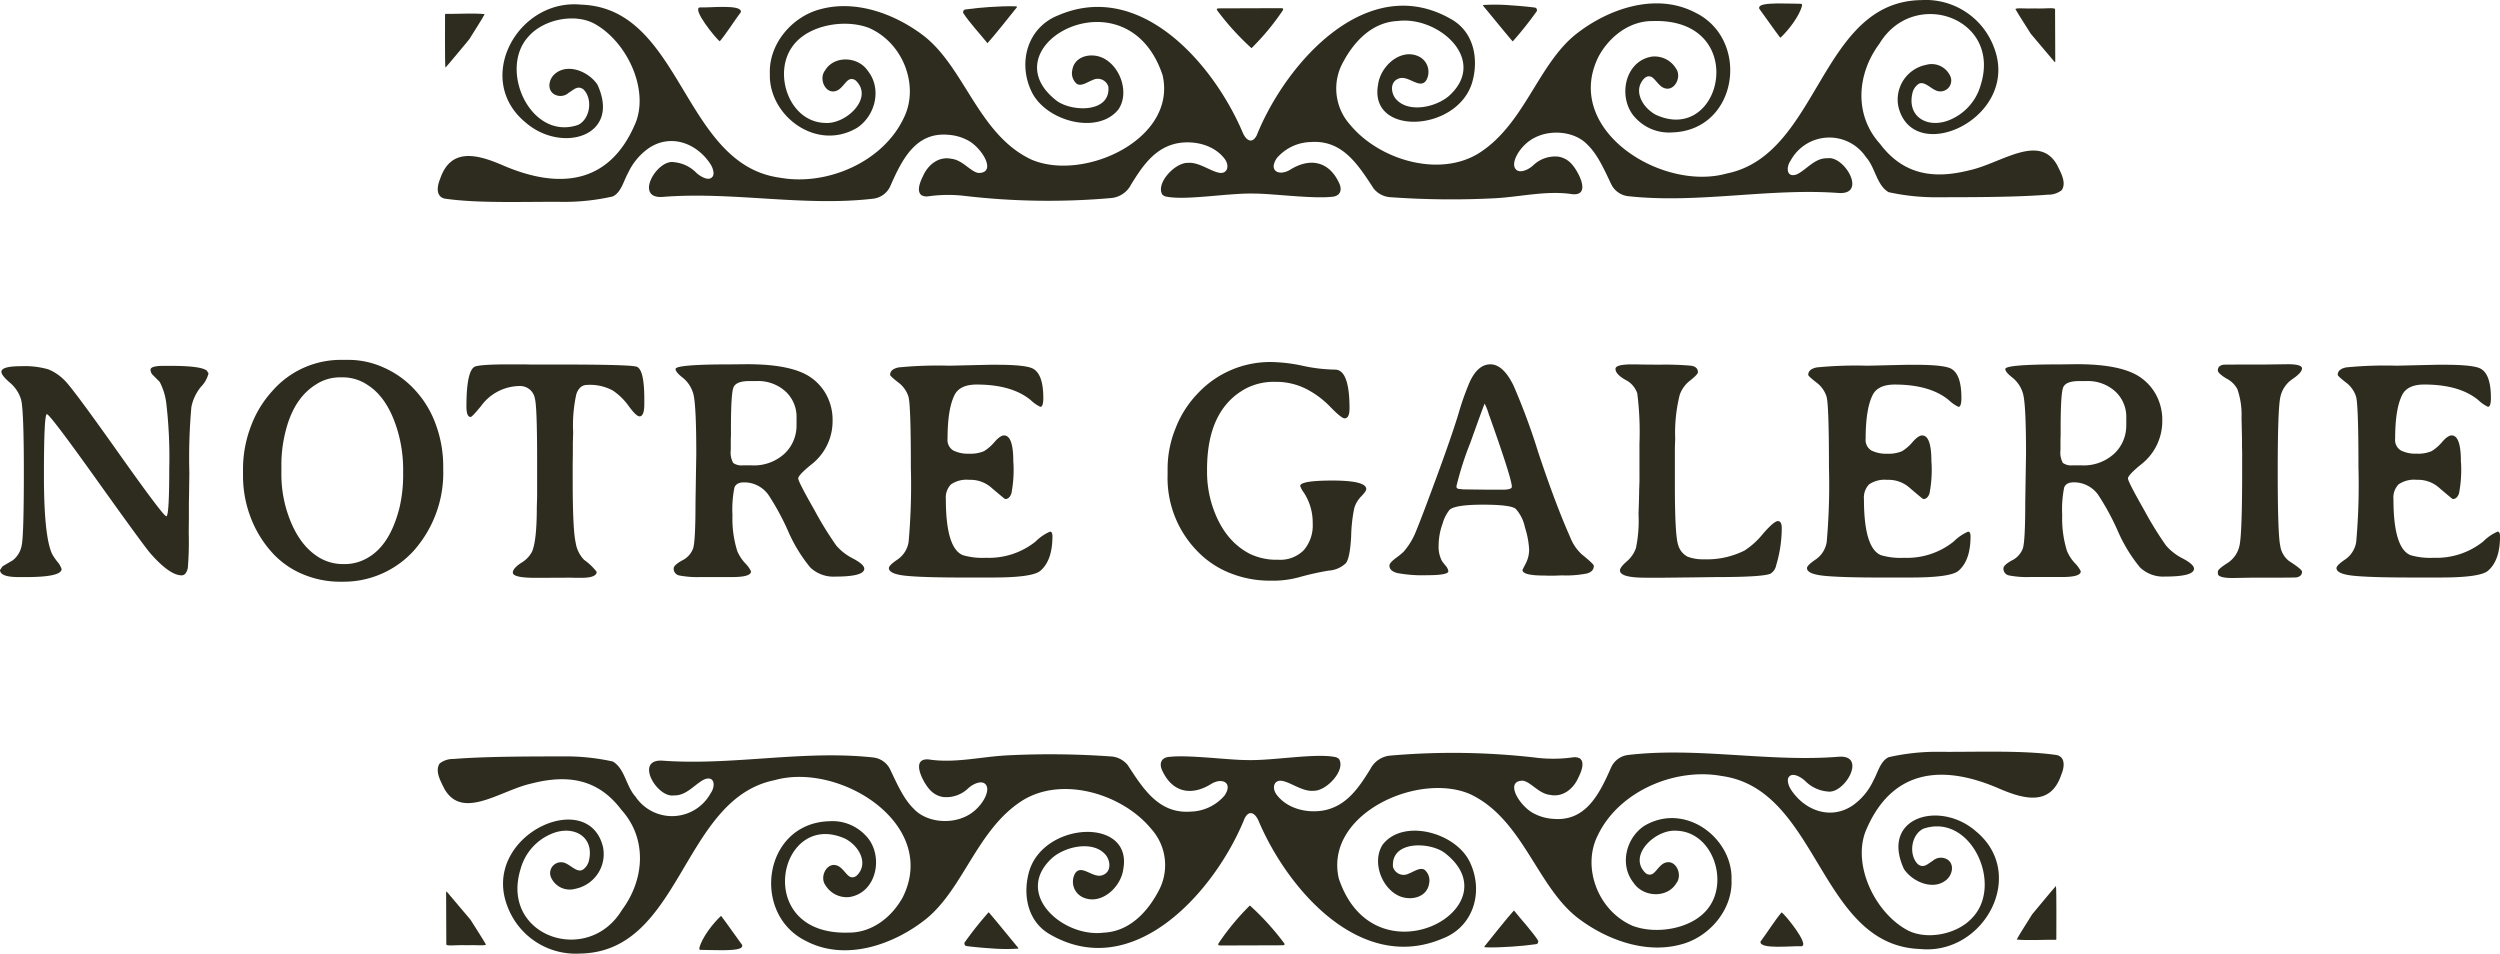 <svg xmlns="http://www.w3.org/2000/svg" xmlns:xlink="http://www.w3.org/1999/xlink" width="402.447" height="153.519" viewBox="0 0 402.447 153.519">
  <defs>
    <clipPath id="clip-path">
      <rect id="Rectangle_13" data-name="Rectangle 13" width="261.734" height="32.518" fill="#2e2c1e"/>
    </clipPath>
    <clipPath id="clip-path-2">
      <rect id="Rectangle_13-2" data-name="Rectangle 13" width="261.734" height="32.518" transform="translate(0 0)" fill="#2e2c1e"/>
    </clipPath>
  </defs>
  <g id="Groupe_120" data-name="Groupe 120" transform="translate(-758.665 -1127.253)">
    <path id="Tracé_169" data-name="Tracé 169" d="M298.9,44.6q-1.893,0-4.98-3.486-1-1.121-8.616-11.791T277.21,18.653q-.473,0-.473,9.861t1.32,12.65a9.925,9.925,0,0,0,.822,1.22,3.4,3.4,0,0,1,.7,1.2q0,1.295-5.752,1.295h-1.17q-2.988,0-2.988-1.146l.423-.6,1.619-.946a3.931,3.931,0,0,0,1.444-2.4q.349-1.581.349-11.791t-.461-11.741a5.682,5.682,0,0,0-1.805-2.689q-1.345-1.158-1.345-1.731,0-.9,3.125-.9a13.6,13.6,0,0,1,4.445.51,7.893,7.893,0,0,1,2.627,1.793q1.307,1.282,8.591,11.567t7.757,10.285q.473,0,.473-7.682a74.618,74.618,0,0,0-.461-10.372,9.994,9.994,0,0,0-1.083-3.586L294.318,12.4a1.262,1.262,0,0,1-.423-.9q0-.623,2.142-.623h1.121q4.781,0,5.777.747l.3.448a4.651,4.651,0,0,1-1.22,2.179,7.379,7.379,0,0,0-1.544,3.262,92.516,92.516,0,0,0-.324,10.621l-.05,3.636-.025,1.2v2.391l-.025,2.391a51.478,51.478,0,0,1-.149,5.678Q299.622,44.6,298.9,44.6ZM314.962,26.8v1.419a19.932,19.932,0,0,0,.872,5.977q1.668,5.379,5.18,7.521a7.442,7.442,0,0,0,3.885,1.071h.4a7.244,7.244,0,0,0,3.536-1q3.636-2.042,5.155-8.143a23.184,23.184,0,0,0,.573-5.429v-.473a22.147,22.147,0,0,0-.8-6.1q-1.544-5.5-4.856-7.645a7.157,7.157,0,0,0-3.835-1.27H324.3a7.014,7.014,0,0,0-3.611,1.046q-3.586,2.142-4.956,7.271A21.829,21.829,0,0,0,314.962,26.8Zm10.011,18.826H324.4a15.426,15.426,0,0,1-6.076-1.245,13.838,13.838,0,0,1-5.08-3.7,17.745,17.745,0,0,1-3.3-5.6,18.66,18.66,0,0,1-1.158-6.487v-1.2a19.222,19.222,0,0,1,1.208-6.624,17.293,17.293,0,0,1,3.449-5.777,14.652,14.652,0,0,1,11.331-5.08h1.146a13.735,13.735,0,0,1,5.615,1.282,14.988,14.988,0,0,1,5.08,3.735,16.228,16.228,0,0,1,3.3,5.653,19.473,19.473,0,0,1,1.1,6.338v.6a18.88,18.88,0,0,1-4.756,13.124,15.249,15.249,0,0,1-11.281,4.98Zm39.2-31.676q-1.22,0-1.731,1.482a23.251,23.251,0,0,0-.51,6.163l-.05,1.668v1.718l-.025,1.693v2.515q0,8.043.473,10.11a5.106,5.106,0,0,0,1.37,2.814,9.626,9.626,0,0,1,2.017,1.917q0,.971-2.515.971h-.8l-.822-.025-5.7.025q-3.661,0-3.661-.847,0-.672,1.357-1.569a4.473,4.473,0,0,0,1.756-1.843q.747-1.818.747-7.072l.05-1.718v-5.9q0-8.517-.349-9.861a2.418,2.418,0,0,0-2.49-2.067,7.772,7.772,0,0,0-6.2,3.237q-1.419,1.743-1.668,1.743-.672,0-.672-1.693,0-5.5,1.245-6.35.623-.423,5.7-.423h2.44l.822.025h4.906q11.555,0,12.352.374,1.17.548,1.17,5.18v.8q0,1.992-.772,1.992-.523,0-1.718-1.631a10,10,0,0,0-2.577-2.528A7.708,7.708,0,0,0,364.169,13.947Zm33.718,6.524v-1.2a5.551,5.551,0,0,0-1.805-4.308,6.563,6.563,0,0,0-4.594-1.644h-1.146q-2.216,0-2.615,1.046t-.4,6.549V22.04l-.025.647v1.718a3.472,3.472,0,0,0,.386,2.1,2.308,2.308,0,0,0,1.581.386h1.345a7.256,7.256,0,0,0,5.366-1.905A6.176,6.176,0,0,0,397.887,20.471Zm-19.474-9.089q0-.747,8.99-.747l2.54-.025q6.873,0,9.961,1.942a8.114,8.114,0,0,1,2.727,2.876,8.534,8.534,0,0,1,1.058,4.345,8.817,8.817,0,0,1-3.536,7.072Q398.161,28.49,398.161,29t2.615,5.1A55.784,55.784,0,0,0,404.3,39.82,8.725,8.725,0,0,0,407,41.9q1.793.959,1.793,1.631,0,1.27-4.657,1.27a5.4,5.4,0,0,1-4.034-1.469,24.754,24.754,0,0,1-3.623-5.977,40.231,40.231,0,0,0-3.125-5.728,4.772,4.772,0,0,0-3.935-1.992q-1.22,0-1.531.847a18.06,18.06,0,0,0-.311,4.458,17.42,17.42,0,0,0,.772,5.752,6.77,6.77,0,0,0,1.258,1.942,4.808,4.808,0,0,1,.959,1.32q0,.921-2.988.921h-5.155a15.216,15.216,0,0,1-3.374-.249,1.1,1.1,0,0,1-.934-1.146q0-.523,1.37-1.282a3.5,3.5,0,0,0,1.756-1.93q.386-1.17.386-7.421l.125-7.819q0-8.243-.523-9.8a5.072,5.072,0,0,0-1.668-2.453Q378.413,11.88,378.413,11.382Zm51.05,33.568h-4.408q-6.873,0-9.587-.286t-2.714-1.233q0-.448,1.407-1.395a4.189,4.189,0,0,0,1.768-2.826,104.082,104.082,0,0,0,.361-11.966q0-10.085-.386-11.405a4.55,4.55,0,0,0-1.668-2.316q-1.282-1-1.282-1.2,0-.921,1.37-1.2a64.971,64.971,0,0,1,8.143-.274l1.071-.025,2.167-.05,3.287-.075h1.1q4.682,0,5.852.623,1.668.9,1.668,4.707,0,1.444-.473,1.444a6.014,6.014,0,0,1-1.569-1.1q-3.038-2.49-8.691-2.49-2.714,0-3.561,1.693-1.121,2.241-1.121,7.022a1.974,1.974,0,0,0,.934,1.905,5.29,5.29,0,0,0,2.528.51,5.549,5.549,0,0,0,2.391-.4,6.987,6.987,0,0,0,1.718-1.494q.921-1.046,1.519-1.046,1.494,0,1.494,4.184a1.815,1.815,0,0,0,.025.3,20.207,20.207,0,0,1-.324,4.831q-.324.946-1.021.921-.075,0-2.341-1.942a5.133,5.133,0,0,0-3.449-1.146,4.438,4.438,0,0,0-2.926.735,3.046,3.046,0,0,0-.822,2.378q0,7.894,2.739,9.015a11.229,11.229,0,0,0,3.735.423,12.027,12.027,0,0,0,7.969-2.615,7.539,7.539,0,0,1,2.316-1.594q.4,0,.4.747,0,3.885-1.942,5.553Q435.888,44.95,429.463,44.95Zm49.506-14.742q0-.872,5.3-.872,5.329.025,5.329,1.37,0,.349-.809,1.183a4.524,4.524,0,0,0-1.121,1.893,25.034,25.034,0,0,0-.5,4.532q-.187,3.474-.847,4.321a4.4,4.4,0,0,1-2.777,1.2,45.752,45.752,0,0,0-4.47.984,15.911,15.911,0,0,1-4.047.635h-1.046a17.189,17.189,0,0,1-6.25-1.2,14.937,14.937,0,0,1-5.479-3.71,16.836,16.836,0,0,1-4.632-12.177v-1.1a17.291,17.291,0,0,1,1.27-6.313,16.715,16.715,0,0,1,3.561-5.615,15.936,15.936,0,0,1,11.953-5.08,25.648,25.648,0,0,1,4.993.61,26.228,26.228,0,0,0,5.167.61q2.341,0,2.341,6.226,0,1.619-.8,1.619-.5,0-2.3-1.855a14.639,14.639,0,0,0-3.984-2.938,10.785,10.785,0,0,0-4.868-1.083,9.751,9.751,0,0,0-4.682,1.046q-6.3,3.362-6.3,13.049v.249a17.724,17.724,0,0,0,.921,5.827q1.843,5.429,6.026,7.545a9.907,9.907,0,0,0,4.507.921,5.344,5.344,0,0,0,4.121-1.544,6.1,6.1,0,0,0,1.432-4.308,8.789,8.789,0,0,0-1.395-4.906A4.176,4.176,0,0,1,478.969,30.208Zm32.572.6q1.494,0,1.494-.473,0-1.295-3.735-11.754a9.973,9.973,0,0,0-.635-1.619q-.062,0-2.3,6.263a50.99,50.99,0,0,0-2.241,6.985v.149q0,.349.7.349l.349.05,4.184.05Zm14.692,12.252q0,.921-1.1,1.233a17.1,17.1,0,0,1-4.009.311l-1.444.05h-.722l-.7-.025q-3.511,0-3.511-.9,0-.025.535-1.058a4.826,4.826,0,0,0,.535-2.254,13.875,13.875,0,0,0-.672-3.536,6.347,6.347,0,0,0-1.482-2.988q-.809-.672-5.267-.672t-5.379.822a6.167,6.167,0,0,0-1.133,2.241,10.348,10.348,0,0,0-.635,3.461,4.951,4.951,0,0,0,.548,2.565q.05.075.535.685a1.8,1.8,0,0,1,.486.934q0,.647-3.424.647a22.316,22.316,0,0,1-4.744-.336q-1.32-.336-1.32-1.208,0-.448,1.033-1.22a11.546,11.546,0,0,0,1.233-1,11.148,11.148,0,0,0,1.992-3.262q.847-2.017,3.3-8.678T504.444,18.6a43.6,43.6,0,0,1,1.793-5.08q1.32-2.889,3.349-2.889t3.7,3.362a104.559,104.559,0,0,1,4.009,10.82q2.789,8.38,5.155,13.684a7.21,7.21,0,0,0,1.868,2.739Q526.233,42.784,526.233,43.058Zm8.317,1.917q-4.109,0-4.109-1.17,0-.5,1.083-1.444a4.969,4.969,0,0,0,1.494-2.167,22.021,22.021,0,0,0,.411-5.479l.05-1.519q.05-1.519.05-2.241l.05-1.469V23.435a50,50,0,0,0-.349-8.118,3.752,3.752,0,0,0-1.93-2.2q-1.581-.909-1.581-1.756,0-.722,2.714-.722h.722l.747.025,2.889.025a47.314,47.314,0,0,1,5.068.162q1.133.162,1.133,1.058,0,.324-1.258,1.332a4.9,4.9,0,0,0-1.681,2.328,25.315,25.315,0,0,0-.722,7.022l-.05,1.494v5.977q0,8.268.548,9.7a3.012,3.012,0,0,0,1.519,1.843,6.923,6.923,0,0,0,2.64.411,13.46,13.46,0,0,0,6.524-1.419,12.554,12.554,0,0,0,2.951-2.689q1.781-2.042,2.4-2.042t.623,1.121a20.958,20.958,0,0,1-.9,6,2.037,2.037,0,0,1-.872,1.32q-1.121.573-8.791.573l-3.81.05-4.582.05Zm42.708-.025h-4.408q-6.873,0-9.587-.286t-2.714-1.233q0-.448,1.407-1.395a4.189,4.189,0,0,0,1.768-2.826,104.082,104.082,0,0,0,.361-11.966q0-10.085-.386-11.405a4.55,4.55,0,0,0-1.668-2.316q-1.282-1-1.282-1.2,0-.921,1.37-1.2a64.971,64.971,0,0,1,8.143-.274l1.071-.025,2.167-.05,3.287-.075h1.1q4.682,0,5.852.623,1.668.9,1.668,4.707,0,1.444-.473,1.444a6.014,6.014,0,0,1-1.569-1.1q-3.038-2.49-8.691-2.49-2.714,0-3.561,1.693-1.121,2.241-1.121,7.022a1.974,1.974,0,0,0,.934,1.905,5.29,5.29,0,0,0,2.528.51,5.549,5.549,0,0,0,2.391-.4,6.987,6.987,0,0,0,1.718-1.494q.921-1.046,1.519-1.046,1.494,0,1.494,4.184a1.815,1.815,0,0,0,.025.3,20.207,20.207,0,0,1-.324,4.831q-.324.946-1.021.921-.075,0-2.341-1.942a5.133,5.133,0,0,0-3.449-1.146,4.438,4.438,0,0,0-2.926.735,3.046,3.046,0,0,0-.822,2.378q0,7.894,2.739,9.015a11.229,11.229,0,0,0,3.735.423,12.027,12.027,0,0,0,7.969-2.615,7.539,7.539,0,0,1,2.316-1.594q.4,0,.4.747,0,3.885-1.942,5.553Q583.683,44.95,577.258,44.95Zm34.689-24.479v-1.2a5.551,5.551,0,0,0-1.805-4.308,6.563,6.563,0,0,0-4.594-1.644H604.4q-2.216,0-2.615,1.046t-.4,6.549V22.04l-.025.647v1.718a3.472,3.472,0,0,0,.386,2.1,2.308,2.308,0,0,0,1.581.386h1.345a7.256,7.256,0,0,0,5.366-1.905A6.176,6.176,0,0,0,611.947,20.471Zm-19.474-9.089q0-.747,8.99-.747L604,10.61q6.873,0,9.961,1.942a8.114,8.114,0,0,1,2.727,2.876,8.534,8.534,0,0,1,1.058,4.345,8.817,8.817,0,0,1-3.536,7.072Q612.221,28.49,612.221,29t2.615,5.1a55.784,55.784,0,0,0,3.524,5.715,8.725,8.725,0,0,0,2.7,2.079q1.793.959,1.793,1.631,0,1.27-4.657,1.27a5.4,5.4,0,0,1-4.034-1.469,24.754,24.754,0,0,1-3.623-5.977,40.231,40.231,0,0,0-3.125-5.728,4.772,4.772,0,0,0-3.935-1.992q-1.22,0-1.531.847a18.06,18.06,0,0,0-.311,4.458,17.42,17.42,0,0,0,.772,5.752,6.77,6.77,0,0,0,1.258,1.942,4.808,4.808,0,0,1,.959,1.32q0,.921-2.988.921h-5.155a15.216,15.216,0,0,1-3.374-.249,1.1,1.1,0,0,1-.934-1.146q0-.523,1.37-1.282a3.5,3.5,0,0,0,1.756-1.93q.386-1.17.386-7.421l.125-7.819q0-8.243-.523-9.8a5.072,5.072,0,0,0-1.668-2.453Q592.474,11.88,592.474,11.382Zm34.216.224q0-.8.946-.921.174-.025,6.45-.025l3.835-.05q2.316,0,2.316.672t-1.519,1.706a4.637,4.637,0,0,0-1.955,2.851q-.436,1.818-.436,12.028t.411,11.99a3.748,3.748,0,0,0,1.407,2.428q2.092,1.345,2.092,1.718,0,.747-.872.921-.249.05-5.9.05h-1.644l-2.739.05q-2.391,0-2.391-.722v-.324q0-.374,1.519-1.345a4.4,4.4,0,0,0,1.955-2.789q.436-1.818.436-12.078V24.929l-.025-1.146V22.638l-.075-3.412a12.56,12.56,0,0,0-.672-4.607,4.051,4.051,0,0,0-1.743-1.693Q626.689,12.079,626.689,11.606ZM662.5,44.95h-4.408q-6.873,0-9.587-.286t-2.714-1.233q0-.448,1.407-1.395a4.189,4.189,0,0,0,1.768-2.826,104.082,104.082,0,0,0,.361-11.966q0-10.085-.386-11.405a4.55,4.55,0,0,0-1.668-2.316q-1.282-1-1.282-1.2,0-.921,1.37-1.2a64.971,64.971,0,0,1,8.143-.274l1.071-.025,2.167-.05,3.287-.075h1.1q4.682,0,5.852.623,1.668.9,1.668,4.707,0,1.444-.473,1.444a6.014,6.014,0,0,1-1.569-1.1q-3.038-2.49-8.691-2.49-2.714,0-3.561,1.693-1.121,2.241-1.121,7.022a1.974,1.974,0,0,0,.934,1.905,5.29,5.29,0,0,0,2.528.51,5.549,5.549,0,0,0,2.391-.4,6.987,6.987,0,0,0,1.718-1.494q.921-1.046,1.519-1.046,1.494,0,1.494,4.184a1.815,1.815,0,0,0,.025.3,20.207,20.207,0,0,1-.324,4.831q-.324.946-1.021.921-.075,0-2.341-1.942a5.133,5.133,0,0,0-3.449-1.146,4.438,4.438,0,0,0-2.926.735,3.046,3.046,0,0,0-.822,2.378q0,7.894,2.739,9.015a11.229,11.229,0,0,0,3.735.423,12.027,12.027,0,0,0,7.969-2.615,7.539,7.539,0,0,1,2.316-1.594q.4,0,.4.747,0,3.885-1.942,5.553Q668.924,44.95,662.5,44.95Z" transform="translate(489 1175.271)" fill="#2e2c1e"/>
    <g id="Groupe_20" data-name="Groupe 20" transform="translate(829.133 1127.253)">
      <g id="Groupe_19" data-name="Groupe 19" clip-path="url(#clip-path)">
        <path id="Tracé_82" data-name="Tracé 82" d="M1.261,10.865c.323-.327,3.5-4.169,3.8-4.526.658-1.075,2.147-3.356,2.49-4.063-1.559-.188-4.583-.015-6.284-.04-.055.01-.079.03-.091.073.009.443-.054,7.838.059,8.564Z" transform="translate(0 0)" fill="#2e2c1e"/>
        <path id="Tracé_83" data-name="Tracé 83" d="M88.5,6.942c.907-.961,4.092-4.974,4.753-5.8.026-.074-.05-.107-.226-.123-1.309-.053-2.826.031-4.165.111s-2.658.218-3.965.4c-.295.066-.317.287-.327.526.829,1.364,2.971,3.691,3.9,4.874Z" transform="translate(0 0)" fill="#2e2c1e"/>
        <path id="Tracé_84" data-name="Tracé 84" d="M45.407,6.64c.923-1.057,2.481-3.489,3.387-4.691.259-1.325-5.189-.656-6.564-.761-1.466.127,2.657,5.152,3.129,5.428Z" transform="translate(0 0)" fill="#2e2c1e"/>
        <path id="Tracé_85" data-name="Tracé 85" d="M246.432,27.444c-5.587,1.387-10.48.735-14.258-4.289-4.2-4.638-3.741-11.221-.1-16.113,5.5-9.122,19.666-4.218,16.327,6.576a8.594,8.594,0,0,1-5.293,5.8c-3.378,1.233-6.595-.652-5.717-4.418a2.41,2.41,0,0,1,1-1.491c.841-.508,1.895.672,2.732,1.029a1.751,1.751,0,0,0,2.422-2.149,3.293,3.293,0,0,0-3.964-1.946,5.694,5.694,0,0,0-4.429,6.809c2.431,9.68,19.8,1.676,15.343-9.688A11.718,11.718,0,0,0,238.831.016C222.437.25,222.479,24.912,207.5,27.93c-10.48,2.957-26.47-7.07-20.637-18.824,1.748-3.218,4.981-5.763,8.756-5.718,15.649-.485,11.293,20.067.455,15.085-2.033-1.114-3.277-3.364-2.4-5.086.3-.576.823-1.225,1.481-1.08.667.1,1.211,1.3,2.051,1.765,1.766.949,3.141-1.632,2.136-3.025a4.014,4.014,0,0,0-3.95-1.925C190.915,9.9,189.91,16,192.83,19a7.326,7.326,0,0,0,5.879,2.317c10.639-.32,12.638-14.928,3.743-19.279-6.343-3.333-14.11-.627-19.365,3.577-5.994,4.9-8.2,14.362-15.383,18.98-6.421,4.087-16.153,1.148-20.814-4.495a8.726,8.726,0,0,1-1.127-10.131c1.814-3.392,4.716-6.408,8.776-6.589,6.587-.838,14.713,6.356,8.166,12.132-2.2,1.808-6.372,2.632-8.342.556-.919-.919-1.151-2.824.243-3.383,1.562-.759,3.47,1.843,4.527.238a2.759,2.759,0,0,0-1.368-3.906c-2.853-1.2-6.005,1.65-6.388,4.586-1.559,8.353,12.7,7.728,15.138-.307,1.073-3.683.338-7.949-3.128-10.067C149.771-4.887,136.54,10.074,131.833,21.8c-.787,1.487-1.753.733-2.262-.489-4.679-11-16.378-24.5-29.6-18.877-5,1.914-6.648,7.564-4.384,12.306,2.275,4.782,10.684,7.038,13.988,2.868,1.725-2.513.46-6.624-2.24-8.142-1.926-1.092-4.826-.541-5.186,1.809a2.266,2.266,0,0,0,.727,2.226c.736.455,1.75-.324,2.523-.6a1.778,1.778,0,0,1,2.56,1.064c.359,4.19-5.714,4.066-8.236,2.323-11.608-8.8,11.209-21.38,16.962-4.191,2.381,10.376-12.829,17.238-21.175,13.567C86.9,21.579,84.752,10.492,77.87,5.491,73.329,2.15,67.24-.033,61.642,1.471c-4.57,1.16-8.384,5.587-8.178,10.417-.228,6.681,7.464,12.605,14.056,8.676,2.927-1.946,4-6.255,1.735-9.128C67.664,9.03,63.77,8.9,62.337,11.36c-1.1,1.4.2,4.137,2.071,3.157.837-.466,1.372-1.673,2.039-1.778a1.014,1.014,0,0,1,.919.3c2.809,2.818-1.709,7.031-5.038,6.746-5.722-.152-8.406-7.908-5.241-12.285,2.44-3.492,8.44-4.512,12.345-3,5.632,2.473,8.105,9.5,5.576,14.512-3.363,7.118-12.437,10.972-19.982,9.584C39.359,26.429,39.376,1.329,23.128.75,12.822-.293,5.706,12.819,14.159,19.731c5.779,5.013,15.424,2.256,11.539-6.123-1.411-2.085-4.687-3.436-6.732-1.8-.988.737-1.436,2.387-.4,3.246a1.986,1.986,0,0,0,2.511-.114c.823-.5,1.437-1.237,2.368-.555,1.551,1.513,1.117,4.784-.872,5.73C14.912,22.72,9.657,11.065,14.682,5.8,17.146,3.051,22.183,2.1,25.3,3.86c5.1,2.858,8.63,10.3,6.628,15.719-4.1,10.079-12.26,11.008-21.451,7.034C6.4,24.849,2.078,23.682.37,28.832c-.484,1.139-.724,2.834.783,3.146,5.576.806,13.145.451,19.055.519a35.007,35.007,0,0,0,7.965-.873c1.367-.649,1.744-2.514,2.465-3.777a10.041,10.041,0,0,1,3.21-3.911c3.538-2.492,7.817-.969,10.064,2.5.368.565.711,1.577.293,2.041-.6.744-1.954-.078-2.577-.659A5.772,5.772,0,0,0,37.975,26.1c-2.719-.432-6.359,5.906-1.81,5.6,11.287-.907,22.679,1.591,33.9.289a3.455,3.455,0,0,0,2.791-2.035c1.892-4.3,4.1-8.747,9.363-8.25a7.629,7.629,0,0,1,2.866.763c2.436,1.1,5.024,5.362,1.99,5.377-1.309-.173-2.559-2.094-4.407-2.285-2.038-.425-3.764.967-4.559,2.8-.456.909-1.088,2.462-.212,3.08a1.819,1.819,0,0,0,.975.178,23.038,23.038,0,0,1,5.736-.107,115.834,115.834,0,0,0,23.825.37,4.008,4.008,0,0,0,3.179-2.174c1.884-3.058,3.868-5.963,7.518-6.653,2.7-.477,5.879.277,7.58,2.563.782,1.107.388,2.3-.735,2.22-1.438-.145-3.421-1.8-5.227-1.615-2.035-.074-5.193,3.266-4.111,5.095a1.262,1.262,0,0,0,.516.31c3.175.715,10.247-.608,14.43-.459,2.745,0,9.232.85,12.28.519,1.437-.058,1.829-1.114,1.173-2.358-1.67-3.46-4.717-3.915-7.762-2.039-1.8,1.138-3.63.231-2.181-1.855a7.407,7.407,0,0,1,5.436-2.568c5.1-.373,7.607,3.613,10.142,7.5a3.788,3.788,0,0,0,2.823,1.389,136.983,136.983,0,0,0,16.769.155c4.11-.233,8.321-1.284,12.425-.645,3.063.257.877-3.8-.219-4.935a3.617,3.617,0,0,0-2.084-1.114,5.082,5.082,0,0,0-4.019,1.379c-.865.817-2.446,1.471-2.958.45-.618-1.121.994-3.809,3.179-4.881,2.676-1.39,6.537-.992,8.525,1.16,1.589,1.533,2.634,3.9,3.753,6.245a3.458,3.458,0,0,0,2.806,2.016c11.227,1.227,22.6-1.347,33.895-.516,4.553.271.867-6.042-1.848-5.592-2-.075-3.268,1.729-4.851,2.554-1.746.72-1.863-1.086-1.084-2.175a7.089,7.089,0,0,1,12.135-.556c1.5,1.647,1.695,4.5,3.639,5.634a35.092,35.092,0,0,0,7.97.82c5.378-.01,12.516,0,17.679-.415a3.476,3.476,0,0,0,2.224-.73c.8-1.218-.167-2.845-.733-4.02-2.9-5.209-9-.317-14.064.806Z" transform="translate(0 0)" fill="#2e2c1e"/>
        <path id="Tracé_86" data-name="Tracé 86" d="M131.011,7.742a39.593,39.593,0,0,0,5.036-6.086c.155-.378-.137-.33-.525-.341L126,1.346c-.359.021-.673-.053-.553.289a42.037,42.037,0,0,0,5.538,6.107" transform="translate(0 0)" fill="#2e2c1e"/>
        <path id="Tracé_87" data-name="Tracé 87" d="M256.477,5.477c.933,1.113,2.711,3.217,3.709,4.388.156.165.194.192.2-.01,0-.964-.018-7.711-.031-8.372-.088-.317-1.536-.05-3.221-.127-1.459.079-3.153-.151-3.151.136.615,1.067,1.844,2.939,2.464,3.948Z" transform="translate(0 0)" fill="#2e2c1e"/>
        <path id="Tracé_88" data-name="Tracé 88" d="M173.058,6.658a57.2,57.2,0,0,0,3.9-4.911c-.015-.238-.033-.46-.33-.524-1.213-.161-2.7-.289-3.968-.372A30.108,30.108,0,0,0,168.31.809c-.119.058.036.187.228.429,1.026,1.221,3.449,4.221,4.492,5.414Z" transform="translate(0 0)" fill="#2e2c1e"/>
        <path id="Tracé_89" data-name="Tracé 89" d="M216.145,6.066c1.177-1.058,3.116-3.516,3.483-5.2,0-.144-.031-.227-.133-.255C219.007.6,217.258.559,215.7.551c-1.508.039-3.191.091-2.968.848.9,1.227,2.516,3.545,3.373,4.666Z" transform="translate(0 0)" fill="#2e2c1e"/>
      </g>
    </g>
    <g id="Groupe_21" data-name="Groupe 21" transform="translate(1090.867 1280.771) rotate(180)">
      <g id="Groupe_19-2" data-name="Groupe 19" clip-path="url(#clip-path-2)">
        <path id="Tracé_82-2" data-name="Tracé 82" d="M1.261,10.865c.323-.327,3.5-4.169,3.8-4.526.658-1.075,2.147-3.356,2.49-4.063-1.559-.188-4.583-.015-6.284-.04-.055.01-.079.03-.091.073.009.443-.054,7.838.059,8.564Z" fill="#2e2c1e"/>
        <path id="Tracé_83-2" data-name="Tracé 83" d="M88.5,6.942c.907-.961,4.092-4.974,4.753-5.8.026-.074-.05-.107-.226-.123-1.309-.053-2.826.031-4.165.111s-2.658.218-3.965.4c-.295.066-.317.287-.327.526.829,1.364,2.971,3.691,3.9,4.874Z" fill="#2e2c1e"/>
        <path id="Tracé_84-2" data-name="Tracé 84" d="M45.407,6.64c.923-1.057,2.481-3.489,3.387-4.691.259-1.325-5.189-.656-6.564-.761-1.466.127,2.657,5.152,3.129,5.428Z" fill="#2e2c1e"/>
        <path id="Tracé_85-2" data-name="Tracé 85" d="M246.432,27.444c-5.587,1.387-10.48.735-14.258-4.289-4.2-4.638-3.741-11.221-.1-16.113,5.5-9.122,19.666-4.218,16.327,6.576a8.594,8.594,0,0,1-5.293,5.8c-3.378,1.233-6.595-.652-5.717-4.418a2.41,2.41,0,0,1,1-1.491c.841-.508,1.895.672,2.732,1.029a1.751,1.751,0,0,0,2.422-2.149,3.293,3.293,0,0,0-3.964-1.946,5.694,5.694,0,0,0-4.429,6.809c2.431,9.68,19.8,1.676,15.343-9.688A11.718,11.718,0,0,0,238.831.016C222.437.25,222.479,24.912,207.5,27.93c-10.48,2.957-26.47-7.07-20.637-18.824,1.748-3.218,4.981-5.763,8.756-5.718,15.649-.485,11.293,20.067.455,15.085-2.033-1.114-3.277-3.364-2.4-5.086.3-.576.823-1.225,1.481-1.08.667.1,1.211,1.3,2.051,1.765,1.766.949,3.141-1.632,2.136-3.025a4.014,4.014,0,0,0-3.95-1.925C190.915,9.9,189.91,16,192.83,19a7.326,7.326,0,0,0,5.879,2.317c10.639-.32,12.638-14.928,3.743-19.279-6.343-3.333-14.11-.627-19.365,3.577-5.994,4.9-8.2,14.362-15.383,18.98-6.421,4.087-16.153,1.148-20.814-4.495a8.726,8.726,0,0,1-1.127-10.131c1.814-3.392,4.716-6.408,8.776-6.589,6.587-.838,14.713,6.356,8.166,12.132-2.2,1.808-6.372,2.632-8.342.556-.919-.919-1.151-2.824.243-3.383,1.562-.759,3.47,1.843,4.527.238a2.759,2.759,0,0,0-1.368-3.906c-2.853-1.2-6.005,1.65-6.388,4.586-1.559,8.353,12.7,7.728,15.138-.307,1.073-3.683.338-7.949-3.128-10.067C149.771-4.887,136.54,10.074,131.833,21.8c-.787,1.487-1.753.733-2.262-.489-4.679-11-16.378-24.5-29.6-18.877-5,1.914-6.648,7.564-4.384,12.306,2.275,4.782,10.684,7.038,13.988,2.868,1.725-2.513.46-6.624-2.24-8.142-1.926-1.092-4.826-.541-5.186,1.809a2.266,2.266,0,0,0,.727,2.226c.736.455,1.75-.324,2.523-.6a1.778,1.778,0,0,1,2.56,1.064c.359,4.19-5.714,4.066-8.236,2.323-11.608-8.8,11.209-21.38,16.962-4.191,2.381,10.376-12.829,17.238-21.175,13.567C86.9,21.579,84.752,10.492,77.87,5.491,73.329,2.15,67.24-.033,61.642,1.471c-4.57,1.16-8.384,5.587-8.178,10.417-.228,6.681,7.464,12.605,14.056,8.676,2.927-1.946,4-6.255,1.735-9.128C67.664,9.03,63.77,8.9,62.337,11.36c-1.1,1.4.2,4.137,2.071,3.157.837-.466,1.372-1.673,2.039-1.778a1.014,1.014,0,0,1,.919.3c2.809,2.818-1.709,7.031-5.038,6.746-5.722-.152-8.406-7.908-5.241-12.285,2.44-3.492,8.44-4.512,12.345-3,5.632,2.473,8.105,9.5,5.576,14.512-3.363,7.118-12.437,10.972-19.982,9.584C39.359,26.429,39.376,1.329,23.128.75,12.822-.293,5.706,12.819,14.159,19.731c5.779,5.013,15.424,2.256,11.539-6.123-1.411-2.085-4.687-3.436-6.732-1.8-.988.737-1.436,2.387-.4,3.246a1.986,1.986,0,0,0,2.511-.114c.823-.5,1.437-1.237,2.368-.555,1.551,1.513,1.117,4.784-.872,5.73C14.912,22.72,9.657,11.065,14.682,5.8,17.146,3.051,22.183,2.1,25.3,3.86c5.1,2.858,8.63,10.3,6.628,15.719-4.1,10.079-12.26,11.008-21.451,7.034C6.4,24.849,2.078,23.682.37,28.832c-.484,1.139-.724,2.834.783,3.146,5.576.806,13.145.451,19.055.519a35.007,35.007,0,0,0,7.965-.873c1.367-.649,1.744-2.514,2.465-3.777a10.041,10.041,0,0,1,3.21-3.911c3.538-2.492,7.817-.969,10.064,2.5.368.565.711,1.577.293,2.041-.6.744-1.954-.078-2.577-.659A5.772,5.772,0,0,0,37.975,26.1c-2.719-.432-6.359,5.906-1.81,5.6,11.287-.907,22.679,1.591,33.9.289a3.455,3.455,0,0,0,2.791-2.035c1.892-4.3,4.1-8.747,9.363-8.25a7.629,7.629,0,0,1,2.866.763c2.436,1.1,5.024,5.362,1.99,5.377-1.309-.173-2.559-2.094-4.407-2.285-2.038-.425-3.764.967-4.559,2.8-.456.909-1.088,2.462-.212,3.08a1.819,1.819,0,0,0,.975.178,23.038,23.038,0,0,1,5.736-.107,115.834,115.834,0,0,0,23.825.37,4.008,4.008,0,0,0,3.179-2.174c1.884-3.058,3.868-5.963,7.518-6.653,2.7-.477,5.879.277,7.58,2.563.782,1.107.388,2.3-.735,2.22-1.438-.145-3.421-1.8-5.227-1.615-2.035-.074-5.193,3.266-4.111,5.095a1.262,1.262,0,0,0,.516.31c3.175.715,10.247-.608,14.43-.459,2.745,0,9.232.85,12.28.519,1.437-.058,1.829-1.114,1.173-2.358-1.67-3.46-4.717-3.915-7.762-2.039-1.8,1.138-3.63.231-2.181-1.855a7.407,7.407,0,0,1,5.436-2.568c5.1-.373,7.607,3.613,10.142,7.5a3.788,3.788,0,0,0,2.823,1.389,136.983,136.983,0,0,0,16.769.155c4.11-.233,8.321-1.284,12.425-.645,3.063.257.877-3.8-.219-4.935a3.617,3.617,0,0,0-2.084-1.114,5.082,5.082,0,0,0-4.019,1.379c-.865.817-2.446,1.471-2.958.45-.618-1.121.994-3.809,3.179-4.881,2.676-1.39,6.537-.992,8.525,1.16,1.589,1.533,2.634,3.9,3.753,6.245a3.458,3.458,0,0,0,2.806,2.016c11.227,1.227,22.6-1.347,33.895-.516,4.553.271.867-6.042-1.848-5.592-2-.075-3.268,1.729-4.851,2.554-1.746.72-1.863-1.086-1.084-2.175a7.089,7.089,0,0,1,12.135-.556c1.5,1.647,1.695,4.5,3.639,5.634a35.092,35.092,0,0,0,7.97.82c5.378-.01,12.516,0,17.679-.415a3.476,3.476,0,0,0,2.224-.73c.8-1.218-.167-2.845-.733-4.02-2.9-5.209-9-.317-14.064.806Z" fill="#2e2c1e"/>
        <path id="Tracé_86-2" data-name="Tracé 86" d="M131.011,7.742a39.593,39.593,0,0,0,5.036-6.086c.155-.378-.137-.33-.525-.341L126,1.346c-.359.021-.673-.053-.553.289a42.037,42.037,0,0,0,5.538,6.107" fill="#2e2c1e"/>
        <path id="Tracé_87-2" data-name="Tracé 87" d="M256.477,5.477c.933,1.113,2.711,3.217,3.709,4.388.156.165.194.192.2-.01,0-.964-.018-7.711-.031-8.372-.088-.317-1.536-.05-3.221-.127-1.459.079-3.153-.151-3.151.136.615,1.067,1.844,2.939,2.464,3.948Z" fill="#2e2c1e"/>
        <path id="Tracé_88-2" data-name="Tracé 88" d="M173.058,6.658a57.2,57.2,0,0,0,3.9-4.911c-.015-.238-.033-.46-.33-.524-1.213-.161-2.7-.289-3.968-.372A30.108,30.108,0,0,0,168.31.809c-.119.058.036.187.228.429,1.026,1.221,3.449,4.221,4.492,5.414Z" fill="#2e2c1e"/>
        <path id="Tracé_89-2" data-name="Tracé 89" d="M216.145,6.066c1.177-1.058,3.116-3.516,3.483-5.2,0-.144-.031-.227-.133-.255C219.007.6,217.258.559,215.7.551c-1.508.039-3.191.091-2.968.848.9,1.227,2.516,3.545,3.373,4.666Z" fill="#2e2c1e"/>
      </g>
    </g>
  </g>
</svg>
